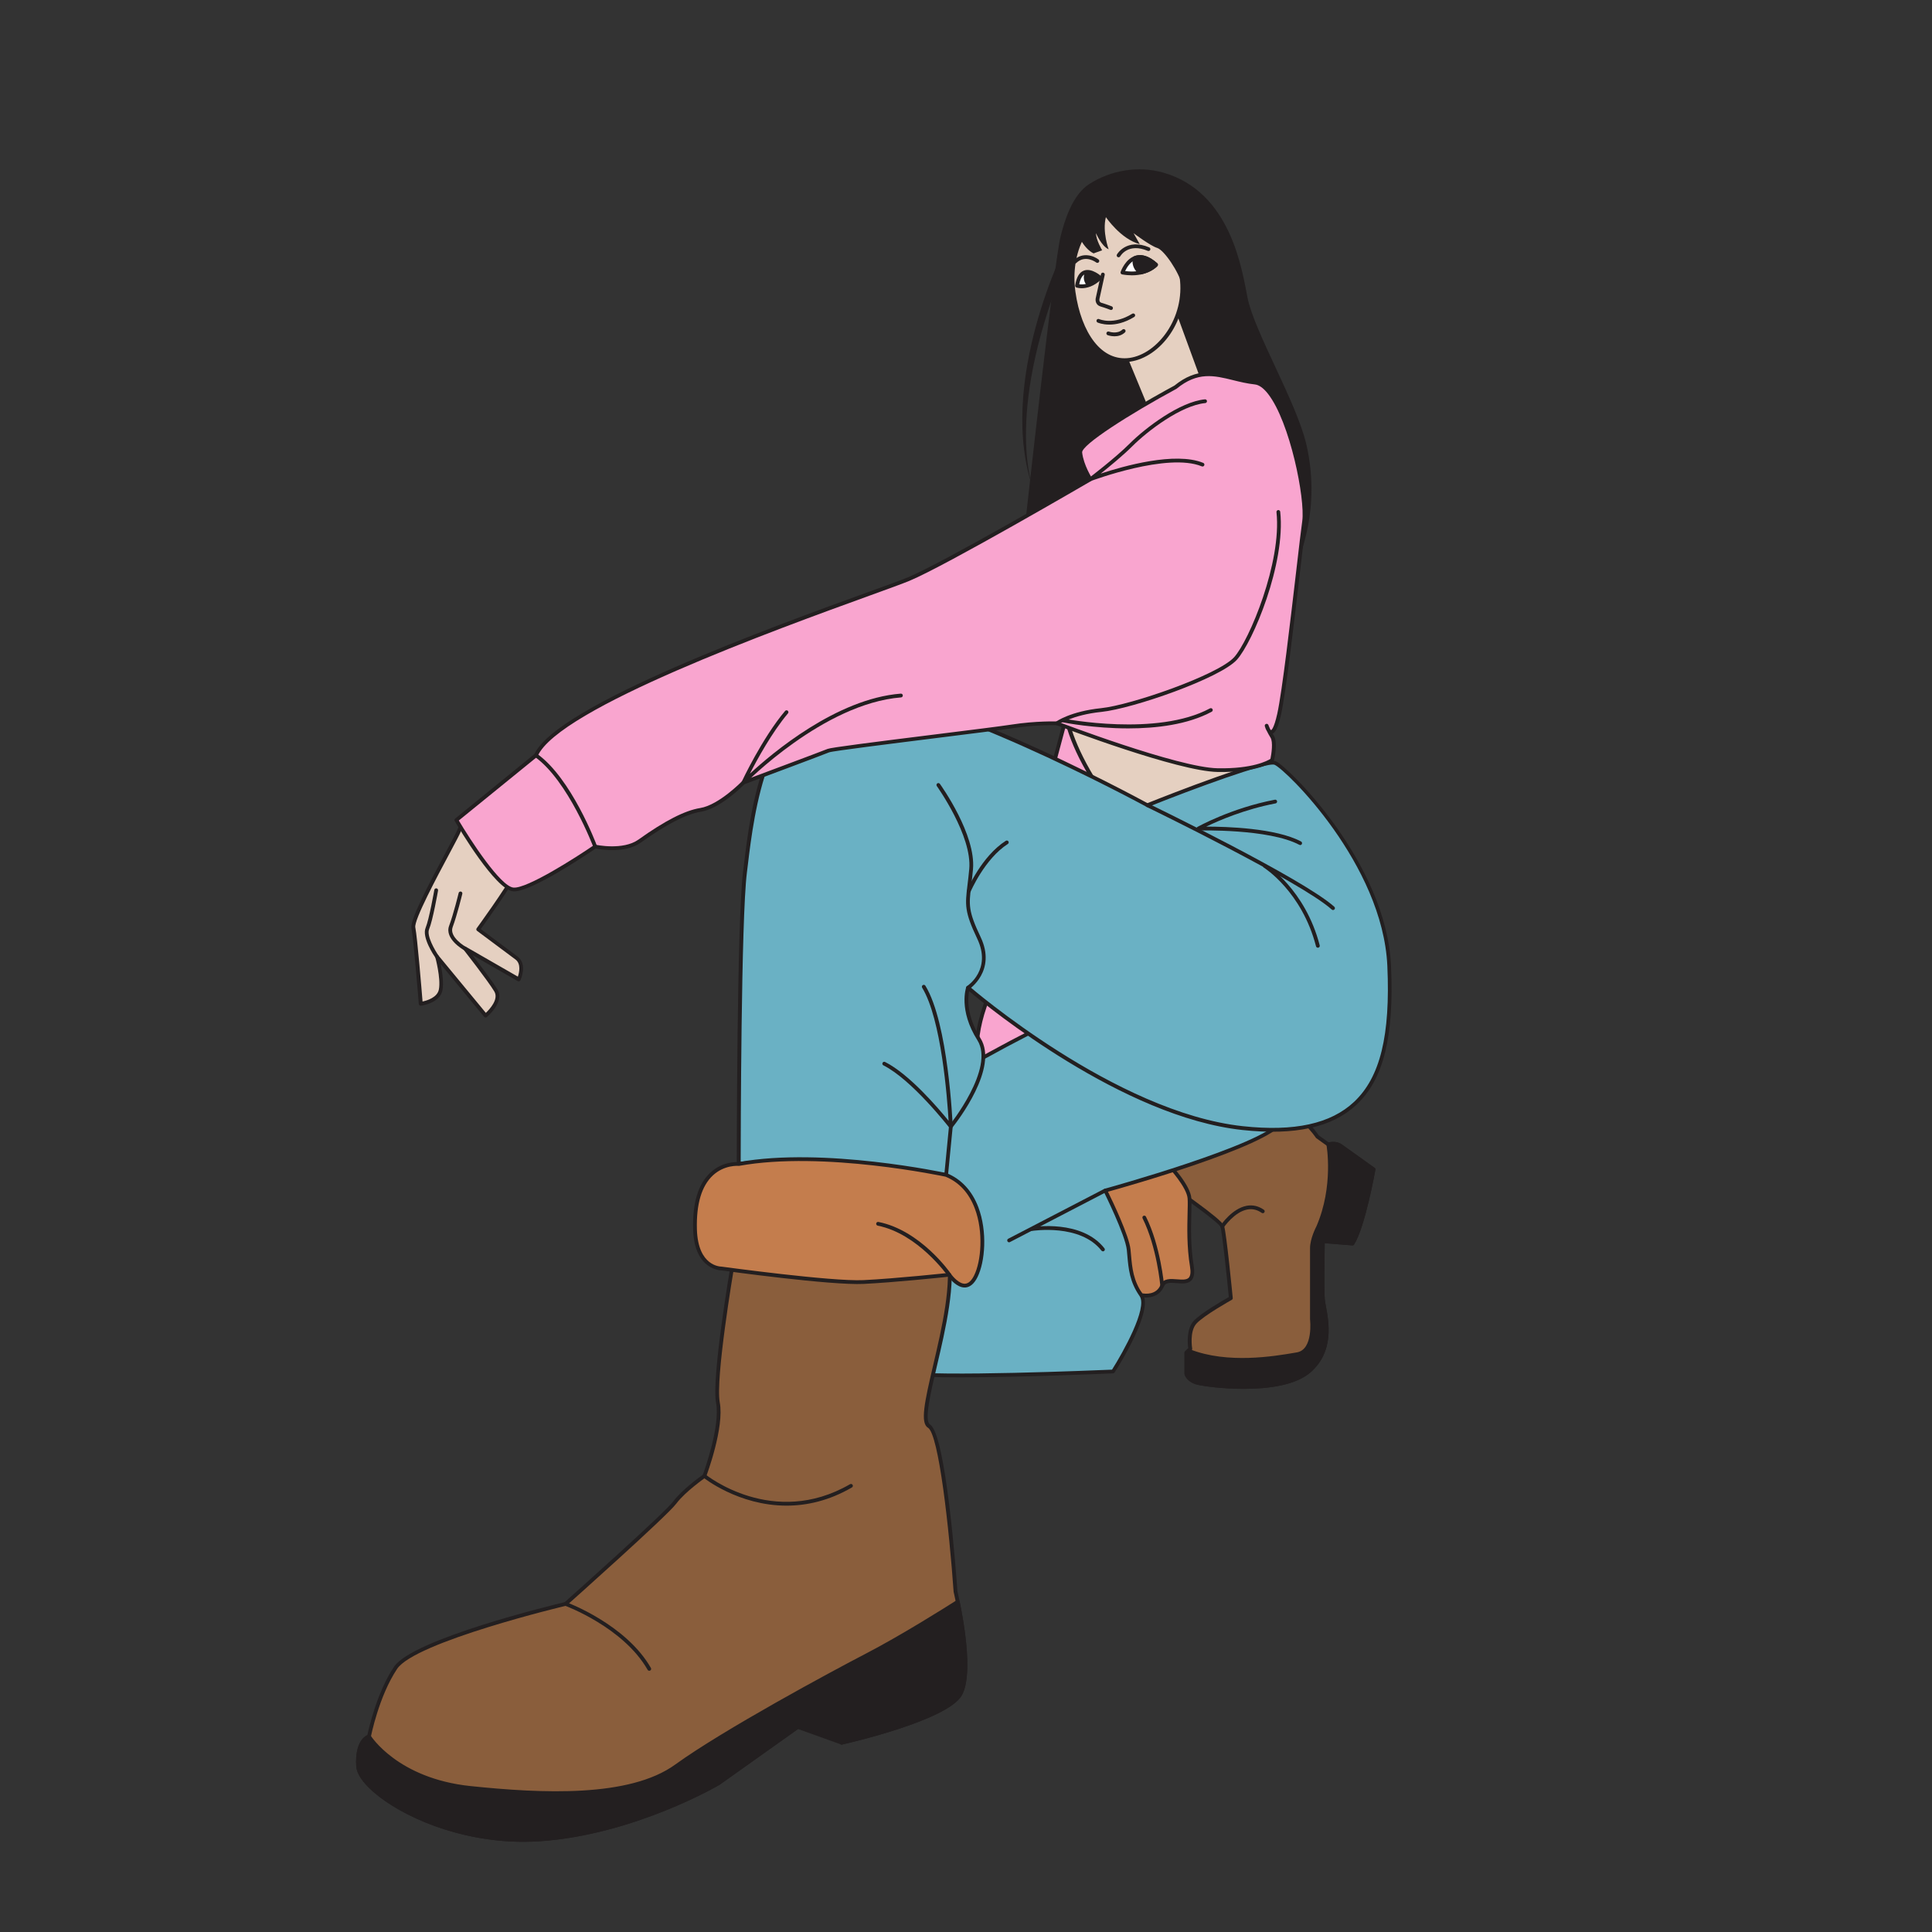 <?xml version="1.0" encoding="utf-8"?>
<!-- Generator: Adobe Illustrator 24.0.1, SVG Export Plug-In . SVG Version: 6.00 Build 0)  -->
<svg version="1.1" id="Layer_1" xmlns="http://www.w3.org/2000/svg" xmlns:xlink="http://www.w3.org/1999/xlink" x="0px" y="0px"
	 viewBox="0 0 512 512" style="enable-background:new 0 0 512 512;" xml:space="preserve">
<rect x="0" y="0" width="512" height="512" fill="#333333" stroke="none"/>
<g>
	<path style="fill:#F9A5CF;" d="M290.65,159.35c0,0-22.59,86.82-29.65,107.29c-7.06,20.47,4.94,28.24,11.29,28.94
		c6.35,0.71,48-115.76,48-115.76"/>
	<path style="fill:#231F20;" d="M272.44,296.1c-0.07,0-0.14-0.01-0.2-0.01c-3.19-0.35-8-2.48-11.05-7.31
		c-2.46-3.89-4.58-10.92-0.66-22.29c6.97-20.22,29.41-106.39,29.64-107.26c0.07-0.27,0.34-0.43,0.61-0.36
		c0.27,0.07,0.43,0.34,0.36,0.61c-0.23,0.87-22.67,87.08-29.66,107.33c-3.79,11-1.79,17.72,0.56,21.43
		c2.86,4.53,7.35,6.52,10.32,6.85c0.82,0.07,5.18-3.73,25.86-57.3c11.08-28.69,21.51-57.84,21.61-58.14
		c0.09-0.26,0.38-0.39,0.64-0.3c0.26,0.09,0.4,0.38,0.3,0.64c-0.1,0.29-10.54,29.46-21.62,58.16
		C277.75,293.57,273.8,296.1,272.44,296.1z"/>
</g>
<g>
	<path style="fill:#8A5E3C;" d="M349.13,301.23l2.89,2.07c0,0,1.86-0.62,3.31,0.41c1.45,1.03,8.68,6.2,8.68,6.2
		s-2.69,15.09-5.58,19.64l-7.85-0.62c0,0-0.21,12.19,0,15.29c0.21,3.1,3.72,12.61-3.51,19.02c-7.23,6.41-26.46,3.93-29.35,3.31
		c-2.89-0.62-3.31-2.48-3.31-2.48v-5.58l1.03-1.03c0,0-0.83-4.75,1.24-7.03c2.07-2.27,9.51-6.41,9.51-6.41s-1.65-17.16-2.27-19.02
		c-0.62-1.86-17.78-13.43-17.78-13.43s24.39-18.81,31.21-18.4C344.17,293.59,349.13,301.23,349.13,301.23z"/>
	<path style="fill:#231F20;" d="M329.62,368.06c-5.54,0-10.43-0.69-12.02-1.03c-3.17-0.68-3.67-2.77-3.69-2.86
		c-0.01-0.04-0.01-0.07-0.01-0.11v-5.58c0-0.13,0.05-0.26,0.15-0.35l0.85-0.85c-0.15-1.07-0.54-5.05,1.4-7.19
		c1.89-2.08,7.94-5.55,9.35-6.35c-0.48-4.98-1.74-17.13-2.22-18.58c-0.41-1.13-9.36-7.63-17.58-13.18c-0.13-0.09-0.22-0.24-0.22-0.4
		c0-0.16,0.07-0.31,0.19-0.41c0.99-0.76,24.08-18.51,31.3-18.51c0.08,0,0.17,0,0.24,0.01c6.69,0.41,11.53,7.33,12.12,8.21l2.63,1.87
		c0.61-0.15,2.19-0.39,3.5,0.55l8.68,6.2c0.16,0.11,0.24,0.3,0.2,0.5c-0.11,0.62-2.74,15.24-5.65,19.82
		c-0.1,0.16-0.28,0.24-0.46,0.23l-7.32-0.58c-0.04,2.38-0.17,12.04,0.01,14.72c0.03,0.51,0.17,1.23,0.32,2.07
		c0.77,4.15,2.19,11.86-4,17.35C343.43,367.13,336.09,368.06,329.62,368.06z M314.9,364c0.08,0.25,0.6,1.56,2.91,2.06
		c3.17,0.68,21.95,2.97,28.92-3.19c5.77-5.11,4.46-12.19,3.68-16.42c-0.16-0.87-0.3-1.62-0.34-2.19c-0.21-3.09-0.01-14.84,0-15.34
		c0-0.14,0.06-0.27,0.16-0.36c0.1-0.09,0.24-0.14,0.38-0.13l7.55,0.6c2.52-4.32,4.9-16.76,5.3-18.89l-8.42-6.02
		c-1.21-0.87-2.84-0.35-2.86-0.34c-0.15,0.05-0.32,0.02-0.45-0.07l-2.89-2.07c-0.05-0.04-0.09-0.08-0.13-0.13
		c-0.05-0.07-4.91-7.44-11.39-7.83c-5.99-0.36-26.67,15.1-30.32,17.87c3.86,2.61,16.79,11.48,17.39,13.3
		c0.63,1.89,2.23,18.42,2.3,19.13c0.02,0.2-0.08,0.39-0.25,0.49c-0.07,0.04-7.39,4.12-9.38,6.31c-1.88,2.07-1.13,6.56-1.12,6.61
		c0.03,0.16-0.02,0.32-0.14,0.44l-0.89,0.89V364z"/>
</g>
<g>
	<path style="fill:#231F20;" d="M349.33,325.21c0,0-1.65,3.1-1.65,5.58c0,2.48,0,18.81,0,18.81s1.03,8.47-3.93,9.3
		c-4.96,0.83-17.98,3.31-28.52-0.83c-0.1-0.04-0.2-0.07-0.31-0.11l-0.52,0.52v5.58c0,0,0.41,1.86,3.31,2.48
		c2.89,0.62,22.12,3.1,29.35-3.31c7.23-6.41,3.72-15.92,3.51-19.02c-0.21-3.1,0-15.29,0-15.29l7.85,0.62
		c2.89-4.55,5.58-19.64,5.58-19.64s-7.23-5.17-8.68-6.2c-1.45-1.03-3.31-0.41-3.31-0.41S354.09,314.26,349.33,325.21z"/>
	<path style="fill:#231F20;" d="M329.62,368.06c-5.54,0-10.43-0.69-12.02-1.03c-3.17-0.68-3.67-2.77-3.69-2.86
		c-0.01-0.04-0.01-0.07-0.01-0.11v-5.58c0-0.13,0.05-0.26,0.15-0.35l0.52-0.52c0.14-0.14,0.34-0.18,0.53-0.12l0.31,0.11
		c9.94,3.9,22.28,1.81,27.54,0.92l0.71-0.12c4.44-0.74,3.52-8.67,3.51-8.75l0-18.87c0-2.5,1.55-5.51,1.7-5.8
		c4.62-10.67,2.67-21.49,2.65-21.6c-0.05-0.25,0.1-0.49,0.33-0.57c0.09-0.03,2.12-0.68,3.76,0.48l8.68,6.2
		c0.16,0.11,0.24,0.3,0.2,0.5c-0.11,0.62-2.74,15.24-5.65,19.82c-0.1,0.16-0.28,0.24-0.46,0.23l-7.32-0.58
		c-0.04,2.38-0.17,12.04,0.01,14.72c0.03,0.51,0.17,1.23,0.32,2.07c0.77,4.15,2.19,11.86-4,17.35
		C343.43,367.13,336.09,368.06,329.62,368.06z M314.9,364c0.08,0.25,0.6,1.56,2.91,2.06c3.17,0.68,21.95,2.97,28.92-3.19
		c5.77-5.11,4.46-12.19,3.68-16.42c-0.16-0.87-0.3-1.62-0.34-2.19c-0.21-3.09-0.01-14.84,0-15.34c0-0.14,0.06-0.27,0.16-0.36
		c0.1-0.09,0.24-0.14,0.38-0.13l7.55,0.6c2.52-4.32,4.9-16.76,5.3-18.89l-8.42-6.02c-0.84-0.6-1.89-0.54-2.45-0.44
		c0.33,2.24,1.41,12.04-2.79,21.73c-0.01,0.01-0.01,0.02-0.02,0.04c-0.02,0.03-1.6,3.02-1.6,5.34v18.81c0.04,0.3,1.03,8.9-4.34,9.79
		l-0.71,0.12c-5.35,0.9-17.87,3.02-28.07-0.97l-0.15,0.15V364z M349.33,325.21L349.33,325.21L349.33,325.21z"/>
</g>
<g>
	<path style="fill:#C47D4D;" d="M302.42,343.19c0,0,4.13,1.03,5.58-2.48c1.45-3.51,9.09,2.27,7.85-5.17
		c-1.24-7.44-0.41-14.88-0.62-17.98c-0.21-3.1-4.96-8.47-6.41-9.71c-1.45-1.24-14.05,1.03-15.71,2.48
		C291.46,311.78,288.57,325.83,302.42,343.19z"/>
	<path style="fill:#231F20;" d="M303.74,343.85c-0.55,0-1.06-0.07-1.45-0.17c-0.11-0.03-0.2-0.09-0.27-0.17
		c-14.23-17.84-10.99-32.02-9.24-33.55c1.54-1.35,14.57-4.02,16.36-2.48c1.51,1.29,6.36,6.78,6.58,10.06
		c0.07,0.98,0.03,2.33-0.01,4.03c-0.09,3.72-0.22,8.81,0.63,13.9c0.3,1.82,0.12,3.07-0.57,3.82c-0.92,1-2.44,0.87-3.92,0.75
		c-1.83-0.15-2.97-0.17-3.4,0.87C307.5,343.22,305.4,343.85,303.74,343.85z M302.7,342.74c0.73,0.14,3.71,0.52,4.84-2.22
		c0.74-1.79,2.68-1.63,4.4-1.49c1.29,0.1,2.51,0.2,3.1-0.43c0.46-0.5,0.57-1.5,0.32-2.97c-0.86-5.19-0.73-10.34-0.64-14.09
		c0.04-1.61,0.08-3,0.01-3.94c-0.19-2.8-4.71-8.06-6.23-9.37c-1.15-0.99-13.39,1.02-15.05,2.48
		C292.02,311.95,289.09,325.59,302.7,342.74z"/>
</g>
<g>
	<path style="fill:#6AB1C4;" d="M302.42,259.69c0,0-51.26,21.91-71.51,40.51c-20.26,18.6-17.36,36.38-15.29,41.34
		s16.54,20.67,24.39,22.32c7.85,1.65,54.98-0.41,54.98-0.41s10.33-16.12,7.44-20.26s-2.89-7.85-3.31-11.99
		c-0.41-4.13-6.2-15.71-6.2-15.71s42.16-11.57,46.71-18.19C344.17,290.69,302.42,259.69,302.42,259.69z"/>
	<path style="fill:#231F20;" d="M254.43,365.01c-6.72,0-12.24-0.17-14.54-0.66c-8.26-1.74-22.7-17.71-24.75-22.62
		c-0.34-0.82-8.09-20.31,15.42-41.9c20.09-18.45,71.14-40.38,71.66-40.6c0.16-0.07,0.35-0.05,0.49,0.06
		c4.31,3.2,42,31.49,37.32,38.3c-4.36,6.34-41.09,16.75-46.41,18.23c1.16,2.37,5.61,11.63,5.98,15.34c0.05,0.48,0.09,0.96,0.13,1.43
		c0.31,3.48,0.61,6.77,3.08,10.32c3,4.29-6.35,19.13-7.43,20.81c-0.09,0.14-0.24,0.22-0.4,0.23
		C293.64,364.01,270.6,365.01,254.43,365.01z M302.35,260.26c-4,1.73-51.89,22.66-71.11,40.31c-18.4,16.9-17.97,34.06-15.17,40.78
		c1.94,4.66,16.21,20.38,24.03,22.03c7.4,1.56,50.81-0.25,54.6-0.41c2.9-4.58,9.49-16.37,7.31-19.48c-2.63-3.76-2.94-7.18-3.26-10.8
		c-0.04-0.47-0.08-0.94-0.13-1.42c-0.4-4-6.09-15.42-6.15-15.54c-0.07-0.13-0.07-0.29-0.01-0.43c0.06-0.14,0.18-0.24,0.32-0.28
		c0.42-0.12,42.04-11.6,46.43-17.99C342.33,292.48,318.96,272.62,302.35,260.26z"/>
</g>
<g>
	<path style="fill:#8A5E3C;" d="M194.11,335.34c0,0-5.1,29.76-3.86,36.38c1.24,6.61-3.58,19.43-3.58,19.43s-5.37,3.72-7.85,7.03
		s-28.94,26.87-28.94,26.87s-40.1,9.51-45.06,16.95c-4.96,7.44-7.03,18.19-7.03,18.19s-3.31,0.83-2.89,7.85
		c0.41,7.03,22.74,21.08,47.95,19.43c25.22-1.65,47.54-14.88,47.54-14.88l31.42-22.32l1.24,11.57c0,0,27.7-6.2,31.42-12.81
		s-1.24-27.28-1.24-27.28s-2.89-41.34-7.03-43.82c-4.13-2.48,8.27-31.42,4.96-45.88S203.2,318.8,194.11,335.34z"/>
	<path style="fill:#231F20;" d="M138.71,488.1c-16.99,0-32.32-6.66-39.87-13.32c-2.79-2.46-4.32-4.78-4.44-6.71
		c-0.36-6.16,2.07-7.84,2.96-8.25c0.37-1.73,2.53-11.32,7.05-18.1c4.92-7.38,42.34-16.44,45.24-17.13
		c1.74-1.55,26.43-23.58,28.77-26.71c2.31-3.08,6.98-6.44,7.84-7.05c0.52-1.42,4.64-12.99,3.51-19.02
		c-1.24-6.63,3.65-35.33,3.86-36.55c0.01-0.06,0.03-0.11,0.05-0.16c5.78-10.5,26.15-15.24,41.54-13.09
		c9.3,1.3,15.29,4.92,16.43,9.92c1.82,7.98-1.05,20.24-3.36,30.08c-1.68,7.15-3.41,14.54-1.83,15.49
		c4.23,2.54,6.97,39.95,7.27,44.21c0.19,0.77,4.95,20.86,1.18,27.56c-3.79,6.73-30.6,12.8-31.74,13.06c-0.14,0.03-0.28,0-0.4-0.08
		c-0.12-0.08-0.19-0.21-0.21-0.35l-1.15-10.73l-30.72,21.83c-0.26,0.16-22.75,13.33-47.79,14.97
		C141.48,488.05,140.09,488.1,138.71,488.1z M194.59,335.51c-0.3,1.75-5.02,29.84-3.85,36.12c1.25,6.67-3.41,19.17-3.61,19.7
		c-0.04,0.1-0.1,0.18-0.18,0.24c-0.05,0.04-5.34,3.71-7.74,6.92c-2.48,3.31-27.92,25.98-29,26.94c-0.06,0.06-0.14,0.09-0.22,0.11
		c-0.4,0.09-39.96,9.55-44.76,16.74c-4.85,7.27-6.93,17.9-6.95,18.01c-0.04,0.19-0.18,0.34-0.37,0.39c-0.02,0.01-2.9,0.88-2.52,7.34
		c0.1,1.63,1.55,3.77,4.1,6.02c8.01,7.08,24.99,14.14,43.32,12.94c24.8-1.63,47.09-14.68,47.32-14.81l31.38-22.3
		c0.15-0.1,0.33-0.12,0.49-0.05c0.16,0.07,0.27,0.23,0.29,0.4l1.18,11.01c3.89-0.91,27.26-6.6,30.54-12.45
		c3.58-6.37-1.24-26.72-1.29-26.92c-1.17-16.59-3.93-41.78-6.8-43.5c-2.1-1.26-0.91-6.83,1.38-16.57
		c2.28-9.75,5.13-21.88,3.35-29.63c-1.04-4.57-6.73-7.91-15.59-9.15C220.04,320.89,200.22,325.42,194.59,335.51z M186.67,391.14
		L186.67,391.14L186.67,391.14z"/>
</g>
<g>
	<path style="fill:#231F20;" d="M94.9,468.03c0.41,7.03,22.74,21.08,47.95,19.43c25.22-1.65,47.54-14.88,47.54-14.88l31.42-22.32
		l1.24,11.57c0,0,27.7-6.2,31.42-12.81c2.88-5.13,0.55-18.7-0.64-24.54c-3.46,2.21-14.82,9.36-24.16,14.2
		c-11.16,5.79-38.44,20.67-50.43,29.35c-11.99,8.68-34.72,7.85-54.57,5.79s-26.87-13.64-26.87-13.64S94.49,461.01,94.9,468.03z"/>
	<path style="fill:#231F20;" d="M138.71,488.1c-16.99,0-32.32-6.66-39.87-13.32c-2.79-2.46-4.32-4.78-4.44-6.71l0,0
		c-0.43-7.36,3.12-8.33,3.27-8.37c0.21-0.05,0.43,0.04,0.55,0.23c0.07,0.11,7.16,11.39,26.49,13.4c18.87,1.96,42.09,3.09,54.22-5.7
		c12.72-9.21,41.44-24.69,50.5-29.39c9.35-4.85,20.83-12.08,24.12-14.18c0.14-0.09,0.31-0.1,0.46-0.04c0.15,0.06,0.26,0.2,0.29,0.36
		c1.45,7.1,3.46,19.78,0.59,24.88c-3.79,6.73-30.6,12.8-31.74,13.06c-0.14,0.03-0.28,0-0.4-0.08c-0.12-0.08-0.19-0.21-0.21-0.35
		l-1.15-10.73l-30.72,21.83c-0.26,0.16-22.75,13.33-47.79,14.97C141.48,488.05,140.09,488.1,138.71,488.1z M95.4,468
		c0.1,1.63,1.55,3.77,4.1,6.02c8.01,7.08,24.99,14.14,43.32,12.94c24.81-1.63,47.09-14.68,47.32-14.81l31.38-22.3
		c0.15-0.1,0.33-0.12,0.49-0.05c0.16,0.07,0.27,0.23,0.29,0.4l1.18,11.01c3.89-0.91,27.26-6.6,30.54-12.45
		c2.7-4.8,0.63-17.51-0.55-23.48c-3.94,2.5-14.71,9.23-23.58,13.84c-9.04,4.69-37.7,20.14-50.37,29.31
		c-12.41,8.99-35.87,7.86-54.91,5.88c-17.85-1.86-25.57-11.5-27-13.51C96.88,461.24,95.09,462.82,95.4,468L95.4,468z"/>
</g>
<g>
	<path style="fill:#E5D0C1;" d="M282.3,182.11c0,0-4.41,12.68,18.74,39.68s36.38-8.82,31.42-27.56"/>
	<path style="fill:#231F20;" d="M316.77,232.02c-4.19,0-9.61-2.31-16.11-9.9c-23.07-26.92-19.02-39.65-18.83-40.17
		c0.09-0.26,0.38-0.4,0.64-0.31c0.26,0.09,0.4,0.37,0.31,0.63c-0.04,0.13-3.97,12.81,18.65,39.2c7.32,8.54,14.28,11.43,20.13,8.36
		c9.37-4.92,13.56-23.61,10.42-35.46c-0.07-0.27,0.09-0.54,0.36-0.61c0.27-0.07,0.54,0.09,0.61,0.36
		c3.23,12.2-1.18,31.48-10.93,36.6C320.57,231.47,318.82,232.02,316.77,232.02z"/>
</g>
<path style="fill:#231F20;" d="M308.22,45.73c-6.62-1.87-13.8-0.61-19.52,3.02c-4.52,2.86-6.57,9.72-7.61,13.8
	c-1.77,6.95-9.37,76.05-9.37,76.05l33.11-7.28c0,0,18.44-7.39,20.57-8.5s8.16-2.32,8.16-2.32l3.55,6.95l5.68,23.8
	c0,0,7.86-14.48,3.39-33.54c-2.61-11.13-13.8-29.86-15.57-38.8C329.15,71.57,326.22,50.81,308.22,45.73z"/>
<g>
	<path style="fill:#E5D0C1;" d="M123.61,220.1c0,0-0.44-3.91-2.01,0.19c-0.83,2.19-12.65,22.67-12.06,25.61
		c0.59,2.93,1.95,20.13,1.95,20.13s4.69-0.59,5.28-3.71c0.59-3.13-0.98-8.79-0.98-8.79l12.9,15.63c0,0,4.49-3.71,2.74-6.64
		c-1.76-2.93-8.21-11.14-8.21-11.14l14.27,8.21c0,0,1.76-3.91-0.59-5.67s-10.18-7.59-10.18-7.59s7.34-10.01,10.57-15.86
		C141.11,223.53,127.51,215.99,123.61,220.1z"/>
	<path style="fill:#231F20;" d="M128.69,269.65c-0.02,0-0.03,0-0.05,0c-0.13-0.01-0.25-0.08-0.34-0.18l-11.53-13.98
		c0.41,1.97,0.86,4.91,0.49,6.91c-0.65,3.45-5.5,4.09-5.71,4.12c-0.13,0.02-0.27-0.02-0.38-0.11c-0.11-0.09-0.17-0.21-0.18-0.35
		c-0.01-0.17-1.37-17.2-1.95-20.07c-0.42-2.1,4.15-10.88,9.28-20.47c1.44-2.69,2.58-4.81,2.8-5.41c0.62-1.62,1.15-2.27,1.81-2.19
		c0.54,0.07,0.84,0.65,1,1.26c2.55-1.64,7.06-0.39,10.32,1.99c3,2.2,5.49,5.86,3.46,9.53c-2.84,5.15-8.91,13.58-10.31,15.52
		c1.62,1.21,7.76,5.77,9.78,7.29c2.64,1.98,0.82,6.1,0.74,6.27c-0.06,0.13-0.17,0.23-0.3,0.27c-0.13,0.04-0.28,0.03-0.4-0.04
		l-12.06-6.94c2.03,2.63,5.45,7.13,6.68,9.18c1.96,3.26-2.65,7.12-2.85,7.29C128.92,269.61,128.8,269.65,128.69,269.65z
		 M115.79,253.01c0.15,0,0.29,0.06,0.39,0.18l12.57,15.23c0.98-0.93,3.49-3.6,2.25-5.67c-1.72-2.87-8.11-11.01-8.17-11.09
		c-0.15-0.19-0.14-0.46,0.02-0.64c0.16-0.18,0.42-0.23,0.63-0.11l13.76,7.91c0.35-1.04,0.9-3.39-0.63-4.54
		c-2.34-1.76-10.18-7.59-10.18-7.59c-0.22-0.16-0.27-0.48-0.1-0.7c0.07-0.1,7.36-10.05,10.54-15.81c1.71-3.1-0.52-6.29-3.18-8.24
		c-3.16-2.32-7.77-3.56-9.7-1.53c-0.13,0.14-0.34,0.19-0.52,0.13c-0.18-0.06-0.32-0.22-0.34-0.42c-0.05-0.44-0.18-0.94-0.3-1.16
		c-0.13,0.15-0.38,0.53-0.74,1.48c-0.25,0.65-1.34,2.69-2.85,5.52c-3.34,6.25-9.57,17.88-9.18,19.81
		c0.53,2.66,1.68,16.62,1.92,19.64c1.17-0.25,3.93-1.06,4.33-3.21c0.56-2.98-0.95-8.51-0.97-8.57c-0.06-0.23,0.04-0.47,0.25-0.58
		C115.63,253.03,115.71,253.01,115.79,253.01z"/>
</g>
<g>
	<polyline style="fill:#E5D0C1;" points="298.28,94.75 304.32,109.36 319.84,103.57 312.37,83.18 	"/>
	<path style="fill:#231F20;" d="M304.32,109.86c-0.2,0-0.38-0.12-0.46-0.31l-6.04-14.61c-0.11-0.25,0.02-0.55,0.27-0.65
		c0.26-0.1,0.55,0.02,0.65,0.27l5.85,14.16l14.61-5.44l-7.3-19.93c-0.09-0.26,0.04-0.55,0.3-0.64c0.26-0.1,0.55,0.04,0.64,0.3
		l7.47,20.39c0.09,0.26-0.04,0.54-0.29,0.64l-15.52,5.79C304.44,109.85,304.38,109.86,304.32,109.86z"/>
</g>
<g>
	<path style="fill:#6AB1C4;" d="M304.07,213.39c0,0,31-12.4,33.9-11.16c2.89,1.24,28.94,26.46,30.18,53.74
		c1.24,27.28-4.55,46.71-38.86,42.99s-72.75-37.2-72.75-37.2s-2.07,5.79,2.89,13.64s-7.44,23.15-7.44,23.15l-1.24,12.81
		c0,0-45.06-4.55-54.98-2.89c0,0,0-64.07,1.65-77.3c1.65-13.23,4.55-45.47,25.63-47.95C244.13,180.74,304.07,213.39,304.07,213.39z"
		/>
	<path style="fill:#231F20;" d="M250.74,311.86c-0.02,0-0.03,0-0.05,0c-0.45-0.04-45.1-4.52-54.85-2.9
		c-0.14,0.03-0.29-0.02-0.41-0.11s-0.18-0.24-0.18-0.38c0-0.64,0.02-64.26,1.66-77.36l0.24-1.97c1.73-14.29,5.34-44.01,25.83-46.42
		c20.6-2.42,76.62,27.69,81.11,30.12c5.68-2.27,31.17-12.3,34.06-11.07c3.06,1.31,29.23,26.8,30.48,54.18
		c0.85,18.72-1.96,30.07-9.13,36.8c-6.42,6.03-16.32,8.22-30.28,6.71c-31.71-3.44-67.31-32.51-72.41-36.8
		c-0.34,1.76-0.73,6.52,3.03,12.47c4.92,7.78-6.14,22.05-7.38,23.61l-1.23,12.67c-0.01,0.13-0.08,0.25-0.18,0.34
		C250.97,311.82,250.86,311.86,250.74,311.86z M202.61,307.6c14.82,0,43.34,2.78,47.69,3.21l1.19-12.31
		c0.01-0.1,0.05-0.19,0.11-0.27c0.12-0.15,12.12-15.11,7.41-22.57c-5.03-7.97-3.03-13.83-2.94-14.08c0.06-0.16,0.18-0.27,0.34-0.32
		c0.16-0.05,0.33,0,0.46,0.11c0.38,0.33,38.72,33.42,72.48,37.08c13.65,1.48,23.3-0.63,29.49-6.44c6.93-6.51,9.65-17.62,8.82-36.03
		c-1.23-26.96-26.88-52.02-29.88-53.3c-1.98-0.84-21.6,6.4-33.51,11.17c-0.14,0.06-0.29,0.05-0.42-0.03
		c-0.6-0.33-60.04-32.55-80.72-30.12c-19.71,2.32-23.25,31.52-24.95,45.55l-0.24,1.97c-1.55,12.38-1.64,70.22-1.65,76.66
		C197.82,307.69,200,307.6,202.61,307.6z"/>
</g>
<g>
	<path style="fill:#231F20;" d="M353.26,241.17c-0.12,0-0.24-0.04-0.33-0.13c-8.12-7.31-48.67-27.01-49.08-27.2
		c-0.25-0.12-0.35-0.42-0.23-0.67c0.12-0.25,0.42-0.35,0.67-0.23c1.67,0.81,41.08,19.96,49.31,27.36c0.21,0.18,0.22,0.5,0.04,0.71
		C353.53,241.12,353.4,241.17,353.26,241.17z"/>
</g>
<g>
	<path style="fill:#231F20;" d="M256.53,262.26c-0.16,0-0.32-0.08-0.42-0.23c-0.15-0.23-0.08-0.54,0.15-0.69
		c0.27-0.18,6.6-4.43,2.71-12.59c-3.42-7.19-3.21-8.95-2.58-14.17c0.15-1.2,0.31-2.59,0.47-4.28c0.8-8.8-8.5-21.85-8.59-21.98
		c-0.16-0.22-0.11-0.54,0.11-0.7c0.22-0.16,0.54-0.11,0.7,0.11c0.39,0.55,9.61,13.48,8.77,22.66c-0.16,1.7-0.32,3.1-0.47,4.31
		c-0.62,5.14-0.81,6.69,2.49,13.62c4.27,8.97-3,13.81-3.07,13.86C256.72,262.23,256.62,262.26,256.53,262.26z"/>
</g>
<g>
	<path style="fill:#C47D4D;" d="M195.76,308.47c0,0-12.13-1.24-11.57,17.36c0.31,10.46,7.03,10.33,7.03,10.33s28.94,4,37.62,3.58
		c8.68-0.41,22.74-1.93,22.74-1.93s4.13,6.2,7.03,0.41s3.31-22.32-7.85-26.87C250.74,311.36,218.5,304.34,195.76,308.47z"/>
	<path style="fill:#231F20;" d="M255.63,341.2c-2.01,0-3.75-2.11-4.3-2.85c-2.06,0.22-14.57,1.52-22.47,1.9
		c-8.63,0.42-36.53-3.42-37.71-3.59c0.01,0.01-7.14,0.02-7.46-10.81c-0.21-7.01,1.33-12.09,4.56-15.09c3.19-2.97,6.9-2.82,7.49-2.79
		c22.57-4.08,54.79,2.84,55.11,2.91c3.9,1.58,6.79,4.71,8.43,9.07c2.42,6.44,1.78,14.47-0.24,18.51c-0.87,1.74-1.96,2.66-3.24,2.74
		C255.75,341.2,255.69,341.2,255.63,341.2z M251.57,337.32c0.17,0,0.32,0.08,0.42,0.22c0.52,0.77,2.22,2.74,3.76,2.66
		c0.9-0.06,1.7-0.79,2.4-2.19c1.88-3.77,2.5-11.61,0.2-17.71c-1.56-4.15-4.18-7-7.79-8.47c-0.24-0.04-32.33-6.93-54.7-2.86
		c-0.05,0.01-0.09,0.01-0.14,0c-0.04,0-3.73-0.33-6.8,2.53c-3,2.8-4.42,7.62-4.23,14.32c0.29,9.81,6.25,9.83,6.52,9.85
		c0.36,0.04,29.07,3.98,37.6,3.58c8.57-0.41,22.57-1.91,22.71-1.93C251.53,337.32,251.55,337.32,251.57,337.32z"/>
</g>
<g>
	<path style="fill:#F9A5CF;" d="M311.51,102.61c0,0-25.63,13.85-25.22,17.36c0.41,3.51,2.69,7.03,2.69,7.03
		s-38.24,22.32-48.16,26.46c-9.92,4.13-91.98,31.21-98.8,46.71l-21.08,17.16c0,0,10.54,17.98,15.09,18.4s21.7-11.37,21.7-11.37
		s7.44,1.65,11.78-1.45c4.34-3.1,10.95-7.44,16.12-8.27c5.17-0.83,11.37-7.23,11.37-7.23s21.08-7.85,22.53-8.47
		s41.96-5.37,48.57-6.41s11.99-0.83,11.99-0.83s31.83,12.19,42.58,12.4c10.75,0.21,14.47-2.69,14.47-2.69s1.03-4.55,0-6.2
		c-1.03-1.65-1.45-2.89-1.45-2.89s1.45,5.37,3.31-3.1c1.86-8.47,5.58-43.61,6.61-51.05s-5.37-35.96-13.02-36.79
		C324.94,100.54,319.36,96.2,311.51,102.61z"/>
	<path style="fill:#231F20;" d="M136.25,236.22c-0.09,0-0.18,0-0.27-0.01c-4.67-0.42-14.38-16.78-15.47-18.64
		c-0.13-0.21-0.08-0.48,0.12-0.64l20.99-17.08c6.04-13.08,63.81-34.02,88.53-42.97c5.12-1.85,8.82-3.19,10.48-3.89
		c9.2-3.84,43.37-23.67,47.66-26.17c-0.63-1.07-2.15-3.91-2.49-6.79c-0.43-3.65,21.01-15.45,25.43-17.84
		c5.97-4.85,10.75-3.67,15.81-2.43c1.79,0.44,3.63,0.89,5.61,1.11c1.41,0.15,2.82,1.13,4.2,2.89c5.94,7.61,10.1,28.44,9.27,34.46
		c-0.31,2.25-0.86,6.94-1.55,12.88c-1.59,13.62-3.77,32.28-5.07,38.21c-0.83,3.8-1.59,4.85-2.24,5.1c0.1,0.17,0.2,0.34,0.31,0.52
		c1.11,1.78,0.17,6.09,0.06,6.58c-0.03,0.11-0.09,0.21-0.18,0.28c-0.16,0.12-3.99,3-14.78,2.79c-10.55-0.2-40.52-11.58-42.67-12.4
		c-0.7-0.02-5.76-0.12-11.81,0.82c-2.7,0.42-11.13,1.47-20.05,2.59c-12.23,1.53-27.46,3.43-28.41,3.79
		c-1.4,0.6-20.65,7.78-22.44,8.44c-0.78,0.79-6.56,6.5-11.57,7.3c-3.87,0.62-9.07,3.29-15.91,8.18c-4.1,2.93-10.67,1.83-11.96,1.57
		C155.94,226.17,141.04,236.22,136.25,236.22z M121.59,217.44c3.07,5.18,11.05,17.47,14.48,17.78c3.56,0.34,16.64-8.03,21.37-11.28
		c0.11-0.08,0.26-0.1,0.39-0.08c0.07,0.02,7.28,1.57,11.38-1.37c6.97-4.98,12.31-7.71,16.33-8.35c4.94-0.79,11.03-7.03,11.09-7.09
		c0.05-0.05,0.12-0.09,0.18-0.12c0.21-0.08,21.09-7.86,22.51-8.46c0.86-0.37,11.91-1.77,28.68-3.86c8.91-1.11,17.33-2.16,20.02-2.58
		c6.58-1.03,12.03-0.83,12.08-0.83c0.05,0,0.11,0.01,0.16,0.03c0.32,0.12,31.87,12.17,42.41,12.37c9.26,0.18,13.25-2,14.01-2.49
		c0.28-1.34,0.74-4.48,0.02-5.63c-0.42-0.67-0.73-1.26-0.97-1.75c-0.3-0.47-0.47-1.02-0.54-1.28c-0.07-0.26,0.08-0.53,0.34-0.61
		c0.26-0.08,0.53,0.06,0.62,0.32c0,0.01,0.14,0.41,0.45,1.06c0.1,0.16,0.19,0.26,0.26,0.28c0,0,0.71-0.19,1.64-4.39
		c1.29-5.88,3.46-24.51,5.05-38.11c0.69-5.94,1.24-10.64,1.56-12.9c0.82-5.9-3.25-26.26-9.06-33.71c-1.21-1.55-2.39-2.39-3.52-2.51
		c-2.04-0.22-3.92-0.68-5.74-1.13c-5.03-1.24-9.38-2.31-14.97,2.26c-0.02,0.02-0.05,0.04-0.08,0.05
		c-12.45,6.73-25.19,14.88-24.96,16.86c0.39,3.35,2.59,6.78,2.61,6.81c0.07,0.11,0.1,0.25,0.07,0.39c-0.03,0.13-0.12,0.25-0.23,0.32
		c-0.38,0.22-38.38,22.39-48.22,26.49c-1.69,0.7-5.4,2.05-10.53,3.91c-24.66,8.94-82.42,29.86-88,42.55
		c-0.03,0.07-0.08,0.14-0.14,0.19L121.59,217.44z M311.51,102.61L311.51,102.61L311.51,102.61z"/>
</g>
<g>
	<path style="fill:#231F20;" d="M288.98,127.5c-0.18,0-0.35-0.09-0.44-0.26c-0.12-0.22-0.06-0.49,0.14-0.64
		c0.07-0.05,6.84-5.19,10.7-9.05c4.2-4.2,13.33-11.1,19.94-11.72c0.27-0.03,0.52,0.18,0.54,0.45s-0.18,0.52-0.45,0.54
		c-6.35,0.6-15.23,7.33-19.33,11.43c-2.45,2.44-6.03,5.39-8.39,7.26c6-1.98,19.76-5.89,27.18-2.84c0.25,0.1,0.38,0.4,0.27,0.65
		c-0.1,0.26-0.4,0.38-0.65,0.27c-9.08-3.74-29.13,3.79-29.33,3.86C289.1,127.49,289.04,127.5,288.98,127.5z"/>
</g>
<g>
	<path style="fill:#231F20;" d="M280.09,192.19c-0.16,0-0.31-0.07-0.41-0.21c-0.16-0.22-0.11-0.54,0.11-0.7
		c0.16-0.11,3.92-2.77,12.02-3.61c7.94-0.81,30.96-8.81,35.23-13.48c4-4.38,12.69-25.22,11.24-38.47c-0.03-0.27,0.17-0.52,0.44-0.55
		c0.27-0.03,0.52,0.17,0.55,0.44c1.5,13.75-7.29,34.64-11.5,39.25c-4.48,4.91-27.6,12.95-35.87,13.8c-7.8,0.8-11.5,3.4-11.54,3.42
		C280.3,192.16,280.19,192.19,280.09,192.19z"/>
</g>
<g>
	<path style="fill:#231F20;" d="M115.79,254.01c-0.16,0-0.31-0.08-0.41-0.22c-0.38-0.54-3.64-5.38-2.59-7.9
		c0.94-2.27,2.3-9.98,2.31-10.06c0.05-0.27,0.3-0.45,0.58-0.41c0.27,0.05,0.45,0.31,0.41,0.58c-0.06,0.32-1.39,7.9-2.38,10.27
		c-0.71,1.71,1.56,5.6,2.49,6.95c0.16,0.23,0.1,0.54-0.13,0.7C115.99,253.98,115.89,254.01,115.79,254.01z"/>
</g>
<g>
	<path style="fill:#231F20;" d="M123.21,251.86c-0.08,0-0.17-0.02-0.24-0.06c-0.21-0.12-5.25-2.99-3.94-6.47
		c1.15-3.06,2.51-8.64,2.52-8.69c0.06-0.27,0.34-0.43,0.6-0.37c0.27,0.07,0.43,0.34,0.37,0.6c-0.06,0.23-1.39,5.69-2.56,8.81
		c-1.01,2.69,3.44,5.23,3.49,5.25c0.24,0.13,0.33,0.44,0.19,0.68C123.56,251.77,123.39,251.86,123.21,251.86z"/>
</g>
<g>
	<path style="fill:none;stroke:#231F20;stroke-linecap:round;stroke-linejoin:round;stroke-miterlimit:10;" d="M126.72,246.32"/>
</g>
<g>
	<path style="fill:#E5D0C1;" d="M313.11,73.41c1.53,10.88-5.79,20.82-13.69,21.93c-7.9,1.11-13.39-7.04-14.92-17.92
		s3.64-20.6,11.54-21.71C303.94,54.61,311.58,62.53,313.11,73.41z"/>
	<path style="fill:#231F20;" d="M297.99,95.94c-3.34,0-6.36-1.62-8.82-4.76c-2.55-3.26-4.39-8.12-5.17-13.69
		c-1.56-11.14,3.8-21.13,11.96-22.27c8.17-1.14,16.07,6.98,17.63,18.12l0,0c1.62,11.52-6.12,21.38-14.11,22.5
		C298.98,95.91,298.48,95.94,297.99,95.94z M297.52,56.11c-0.47,0-0.94,0.03-1.41,0.1c-7.61,1.07-12.6,10.55-11.11,21.14
		c0.76,5.4,2.52,10.09,4.97,13.22c2.58,3.3,5.82,4.78,9.39,4.28c7.37-1.04,14.77-10.6,13.26-21.37l0,0
		C311.21,63.54,304.61,56.11,297.52,56.11z"/>
</g>
<path style="fill:#231F20;" d="M285.37,61.53c0,0,1.63,4.26,4.44,5.62l2.27-0.82c0,0-1.63-2.72-1.63-4.53c0,0,1.45,3.44,3.35,4.26
	c0,0-1.72-4.62-0.73-8.52c0,0,3.9,5.8,8.97,7.16l-1.63-2.9c0,0,4.44,3.35,6.25,3.9c1.81,0.54,5.8,6.34,6.71,10.15
	c0.91,3.81,4.62-8.34,3.08-11.06c-1.54-2.72-4.71-8.07-7.52-9.97c-2.81-1.9-5.89-3.26-9.34-3.44s-2.81-1.27-6.71,0.91
	C288.99,54.46,288.09,53.2,285.37,61.53z"/>
<g>
	<path style="fill:#FFFFFF;" d="M297.46,72.22c0,0,2.65-7.66,8.91-2.07C306.36,70.15,303.63,73.33,297.46,72.22z"/>
	<path style="fill:#231F20;" d="M299.99,72.96c-0.8,0-1.67-0.07-2.63-0.24c-0.14-0.03-0.27-0.11-0.34-0.24
		c-0.07-0.13-0.09-0.28-0.04-0.42c0.05-0.15,1.27-3.59,4.07-4.32c1.72-0.45,3.62,0.24,5.64,2.04c0.2,0.18,0.22,0.49,0.05,0.7
		C306.64,70.59,304.54,72.96,299.99,72.96z M298.17,71.83c4.21,0.57,6.59-0.95,7.45-1.66c-1.58-1.3-3.03-1.79-4.3-1.46
		C299.63,69.14,298.6,70.91,298.17,71.83z"/>
</g>
<g>
	<path style="fill:#231F20;" d="M300.74,68.37c-0.09,0.38-0.14,0.78-0.1,1.19c0.11,1.14,0.74,2.09,1.64,2.66
		c2.8-0.58,4.09-2.08,4.09-2.08C303.98,68.02,302.13,67.81,300.74,68.37z"/>
	<path style="fill:#231F20;" d="M302.27,72.73c-0.1,0-0.19-0.03-0.27-0.08c-1.07-0.69-1.75-1.79-1.86-3.04
		c-0.04-0.43,0-0.88,0.12-1.36c0.04-0.16,0.15-0.28,0.3-0.34c1.86-0.75,3.93-0.12,6.15,1.87c0.2,0.18,0.22,0.49,0.05,0.7
		c-0.06,0.07-1.43,1.63-4.37,2.24C302.34,72.72,302.3,72.73,302.27,72.73z M301.17,68.75c-0.05,0.27-0.06,0.52-0.04,0.77
		c0.08,0.87,0.53,1.65,1.24,2.18c1.66-0.38,2.72-1.1,3.24-1.53C303.97,68.82,302.48,68.34,301.17,68.75z"/>
</g>
<g>
	<path style="fill:#FFFFFF;" d="M291.55,73.61c0,0-5.12-4.67-6.12,2.11C285.44,75.72,288.44,76.72,291.55,73.61z"/>
	<path style="fill:#231F20;" d="M286.66,76.38c-0.81,0-1.32-0.17-1.38-0.18c-0.23-0.08-0.37-0.31-0.34-0.55
		c0.32-2.19,1.11-3.52,2.34-3.95c2.08-0.74,4.51,1.45,4.61,1.55c0.1,0.09,0.16,0.22,0.16,0.36c0,0.14-0.05,0.27-0.15,0.36
		C289.9,75.97,287.92,76.38,286.66,76.38z M286.01,75.33c0.81,0.12,2.72,0.14,4.79-1.7c-0.78-0.58-2.16-1.37-3.18-1
		C286.84,72.91,286.3,73.82,286.01,75.33z"/>
</g>
<path style="fill:#231F20;" d="M287.58,72.12c-0.22,0.43-0.36,0.91-0.36,1.43c0,0.83,0.33,1.57,0.86,2.14
	c1.02-0.26,2.24-0.84,3.48-2.08C291.55,73.61,289.37,71.61,287.58,72.12z"/>
<g>
	<path style="fill:#231F20;" d="M294,86.02c-1.87,0-3.04-0.51-3.13-0.55c-0.25-0.11-0.36-0.41-0.25-0.66
		c0.11-0.25,0.41-0.36,0.66-0.25c0.15,0.07,3.83,1.65,8.78-1.42c0.23-0.14,0.54-0.07,0.69,0.16s0.07,0.54-0.16,0.69
		C298,85.59,295.71,86.02,294,86.02z"/>
</g>
<g>
	<path style="fill:#231F20;" d="M294.43,82.15c-0.06,0-0.13-0.01-0.19-0.04c-0.01-0.01-1.35-0.54-2.58-0.89
		c-1.28-0.37-1.45-1.59-1.25-2.33l1.37-6.25c0.06-0.27,0.33-0.44,0.6-0.38c0.27,0.06,0.44,0.33,0.38,0.6l-1.38,6.27
		c-0.06,0.23-0.17,0.93,0.56,1.13c1.28,0.37,2.62,0.9,2.68,0.92c0.26,0.1,0.38,0.39,0.28,0.65
		C294.82,82.04,294.63,82.15,294.43,82.15z"/>
</g>
<g>
	<path style="fill:#231F20;" d="M295.34,89.12c-0.98,0-1.75-0.28-1.81-0.3c-0.26-0.1-0.39-0.38-0.29-0.64
		c0.09-0.26,0.38-0.39,0.64-0.3c0.02,0.01,2.18,0.77,3.56-0.53c0.2-0.19,0.52-0.18,0.71,0.02c0.19,0.2,0.18,0.52-0.02,0.71
		C297.26,88.9,296.22,89.12,295.34,89.12z"/>
</g>
<g>
	<polyline style="fill:#88D6F2;" points="292.91,315.5 273.32,325.66 267.42,328.72 	"/>
	<path style="fill:#231F20;" d="M267.42,329.22c-0.18,0-0.35-0.1-0.44-0.27c-0.13-0.25-0.03-0.55,0.21-0.67l25.49-13.23
		c0.25-0.13,0.55-0.03,0.67,0.21c0.13,0.25,0.03,0.55-0.21,0.67l-25.49,13.23C267.57,329.21,267.49,329.22,267.42,329.22z"/>
</g>
<g>
	<path style="fill:#231F20;" d="M157.73,224.85c-0.2,0-0.39-0.12-0.47-0.33c-0.07-0.18-6.67-17.64-15.53-23.95
		c-0.23-0.16-0.28-0.47-0.12-0.7c0.16-0.22,0.47-0.28,0.7-0.12c9.11,6.49,15.61,23.69,15.89,24.42c0.1,0.26-0.03,0.55-0.29,0.64
		C157.85,224.84,157.79,224.85,157.73,224.85z"/>
</g>
<g>
	<path style="fill:#231F20;" d="M197,207.9c-0.1,0-0.2-0.03-0.28-0.09c-0.2-0.14-0.27-0.4-0.17-0.62
		c0.05-0.12,5.47-11.65,11.51-18.78c0.18-0.21,0.49-0.24,0.7-0.06c0.21,0.18,0.24,0.49,0.06,0.7c-4.23,5-8.16,12.21-10.1,16
		c5.81-5.38,22.93-19.89,39.99-21.23c0.29-0.02,0.52,0.18,0.54,0.46c0.02,0.28-0.18,0.52-0.46,0.54
		c-20.51,1.62-41.23,22.72-41.43,22.93C197.27,207.85,197.14,207.9,197,207.9z"/>
</g>
<g>
	<path style="fill:#231F20;" d="M299.01,193.03c-9.15,0-16.8-1.49-17.36-1.61c-0.27-0.05-0.45-0.32-0.39-0.59
		c0.05-0.27,0.33-0.45,0.59-0.39c0.25,0.05,24.79,4.84,38.8-2.71c0.24-0.13,0.55-0.04,0.68,0.2c0.13,0.24,0.04,0.55-0.2,0.68
		C314.72,192.06,306.38,193.03,299.01,193.03z"/>
</g>
<g>
	<path style="fill:#231F20;" d="M208.44,399.01c-12.79,0-21.96-7.38-22.09-7.48c-0.21-0.17-0.24-0.49-0.07-0.7
		c0.18-0.21,0.49-0.25,0.7-0.07c0.18,0.14,17.9,14.37,38.29,2.57c0.24-0.14,0.54-0.06,0.68,0.18c0.14,0.24,0.06,0.54-0.18,0.68
		C219.63,397.75,213.73,399.01,208.44,399.01z"/>
</g>
<g>
	<path style="fill:#231F20;" d="M172.06,442.77c-0.17,0-0.34-0.09-0.43-0.25c-6.44-11.28-21.77-16.95-21.92-17
		c-0.26-0.09-0.39-0.38-0.3-0.64c0.09-0.26,0.38-0.39,0.64-0.3c0.16,0.06,15.82,5.85,22.45,17.45c0.14,0.24,0.05,0.54-0.19,0.68
		C172.23,442.74,172.15,442.77,172.06,442.77z"/>
</g>
<g>
	<path style="fill:#231F20;" d="M323.91,325.5c-0.1,0-0.19-0.03-0.28-0.08c-0.23-0.15-0.29-0.46-0.14-0.69
		c0.12-0.18,3.01-4.45,6.87-5.18c1.61-0.3,3.15,0.05,4.58,1.05c0.23,0.16,0.28,0.47,0.12,0.7c-0.16,0.23-0.47,0.28-0.7,0.12
		c-1.2-0.84-2.48-1.14-3.81-0.89c-3.45,0.65-6.2,4.71-6.23,4.75C324.23,325.43,324.07,325.5,323.91,325.5z"/>
</g>
<g>
	<path style="fill:#231F20;" d="M251.98,299.05c-0.15,0-0.3-0.07-0.4-0.19c-0.1-0.13-9.94-12.77-17.47-16.53
		c-0.25-0.12-0.35-0.42-0.22-0.67c0.12-0.25,0.42-0.35,0.67-0.22c6.4,3.2,14.13,12.27,16.83,15.59c-0.35-5.89-1.91-26.93-7.01-35.28
		c-0.14-0.24-0.07-0.54,0.17-0.69c0.24-0.14,0.54-0.07,0.69,0.17c6.06,9.92,7.19,36.19,7.24,37.31c0.01,0.22-0.12,0.42-0.33,0.49
		C252.1,299.04,252.04,299.05,251.98,299.05z"/>
</g>
<g>
	<path style="fill:#231F20;" d="M349.24,251.15c-0.22,0-0.43-0.15-0.48-0.37c-3.76-14.5-13.7-20.77-13.8-20.83
		c-0.24-0.15-0.31-0.45-0.16-0.69s0.45-0.31,0.69-0.16c0.1,0.06,10.38,6.53,14.25,21.43c0.07,0.27-0.09,0.54-0.36,0.61
		C349.32,251.14,349.28,251.15,349.24,251.15z"/>
</g>
<g>
	<path style="fill:#231F20;" d="M344.58,223.95c-0.08,0-0.16-0.02-0.24-0.06c-8.05-4.3-26.57-3.81-26.76-3.8
		c-0.23,0.01-0.43-0.14-0.5-0.37c-0.06-0.22,0.04-0.46,0.24-0.57c0.09-0.05,9.02-5.03,20.54-7.22c0.27-0.05,0.53,0.13,0.58,0.4
		c0.05,0.27-0.13,0.53-0.4,0.58c-8.27,1.58-15.18,4.6-18.37,6.15c0.02,0,0.04,0,0.06,0c5.23,0,18.37,0.38,25.06,3.94
		c0.24,0.13,0.34,0.43,0.21,0.68C344.93,223.85,344.76,223.95,344.58,223.95z"/>
</g>
<g>
	<path style="fill:#231F20;" d="M251.57,338.32c-0.16,0-0.31-0.08-0.41-0.21c-0.08-0.11-7.87-11.16-18.56-13.3
		c-0.27-0.05-0.45-0.32-0.39-0.59c0.05-0.27,0.31-0.45,0.59-0.39c11.09,2.22,18.86,13.24,19.19,13.71c0.16,0.23,0.1,0.54-0.13,0.7
		C251.77,338.29,251.67,338.32,251.57,338.32z"/>
</g>
<g>
	<path style="fill:#231F20;" d="M308,341.21c-0.26,0-0.47-0.2-0.5-0.46c-0.01-0.1-0.93-10.33-4.7-17.87
		c-0.12-0.25-0.02-0.55,0.22-0.67s0.55-0.02,0.67,0.22c3.86,7.71,4.8,18.13,4.8,18.23c0.02,0.27-0.18,0.52-0.46,0.54
		C308.02,341.21,308.01,341.21,308,341.21z"/>
</g>
<path style="fill:#231F20;" d="M282.85,64.16c0,0-19.29,37.48-8.82,66.14c0,0-8.27-19.29,7.72-58.98"/>
<g>
	<path style="fill:#231F20;" d="M296.43,68.18c-0.08,0-0.17-0.02-0.24-0.06c-0.24-0.13-0.33-0.44-0.19-0.68
		c0.02-0.04,2.53-4.43,8.56-1.88c0.25,0.11,0.37,0.4,0.27,0.65c-0.11,0.26-0.4,0.37-0.66,0.27c-5.18-2.19-7.21,1.3-7.3,1.45
		C296.77,68.09,296.6,68.18,296.43,68.18z"/>
</g>
<g>
	<path style="fill:#231F20;" d="M284.85,69.87c-0.13,0-0.26-0.05-0.36-0.15c-0.19-0.2-0.19-0.51,0.01-0.71
		c2.42-2.35,5.39-1.19,6.62-0.24c0.22,0.17,0.26,0.48,0.09,0.7c-0.17,0.22-0.48,0.26-0.7,0.09c-0.12-0.09-2.92-2.17-5.32,0.17
		C285.1,69.83,284.98,69.87,284.85,69.87z"/>
</g>
<g>
	<path style="fill:#231F20;" d="M223.05,461.83l-14.75-5.3l16-10.12l3.29,0.71c0,0,1.65,2.82,1.65,3.53c0,0.71,0.71,1.18,0,2.59
		C228.53,454.65,223.05,461.83,223.05,461.83z"/>
	<path style="fill:#231F20;" d="M223.05,462.33c-0.06,0-0.11-0.01-0.17-0.03l-14.75-5.3c-0.18-0.06-0.31-0.23-0.33-0.42
		c-0.02-0.19,0.07-0.38,0.23-0.48l16-10.12c0.11-0.07,0.25-0.09,0.37-0.07l3.29,0.71c0.14,0.03,0.26,0.12,0.33,0.24
		c0.4,0.69,1.71,3,1.71,3.78c0,0.13,0.05,0.28,0.11,0.46c0.17,0.5,0.41,1.19-0.17,2.35c-0.72,1.44-6.01,8.38-6.24,8.68
		C223.35,462.26,223.2,462.33,223.05,462.33z M209.43,456.41l13.44,4.83c1.94-2.55,5.4-7.18,5.92-8.23
		c0.39-0.78,0.26-1.15,0.12-1.57c-0.08-0.23-0.17-0.49-0.17-0.79c-0.01-0.34-0.75-1.83-1.47-3.09l-2.88-0.62L209.43,456.41z"/>
</g>
<g>
	<path style="fill:#231F20;" d="M292.29,331.62c-0.15,0-0.3-0.07-0.39-0.19c-5.64-7.21-18.22-5.25-18.35-5.23
		c-0.27,0.05-0.53-0.14-0.57-0.41c-0.04-0.27,0.14-0.53,0.41-0.57c0.54-0.09,13.3-2.08,19.3,5.6c0.17,0.22,0.13,0.53-0.09,0.7
		C292.51,331.58,292.4,331.62,292.29,331.62z"/>
</g>
<g>
	<path style="fill:#231F20;" d="M256.76,236.62c-0.06,0-0.13-0.01-0.19-0.04c-0.25-0.11-0.37-0.4-0.27-0.65
		c0.15-0.37,3.84-9.01,10.25-13.11c0.23-0.15,0.54-0.08,0.69,0.15c0.15,0.23,0.08,0.54-0.15,0.69c-6.14,3.93-9.83,12.57-9.87,12.65
		C257.15,236.5,256.96,236.62,256.76,236.62z"/>
</g>
</svg>
